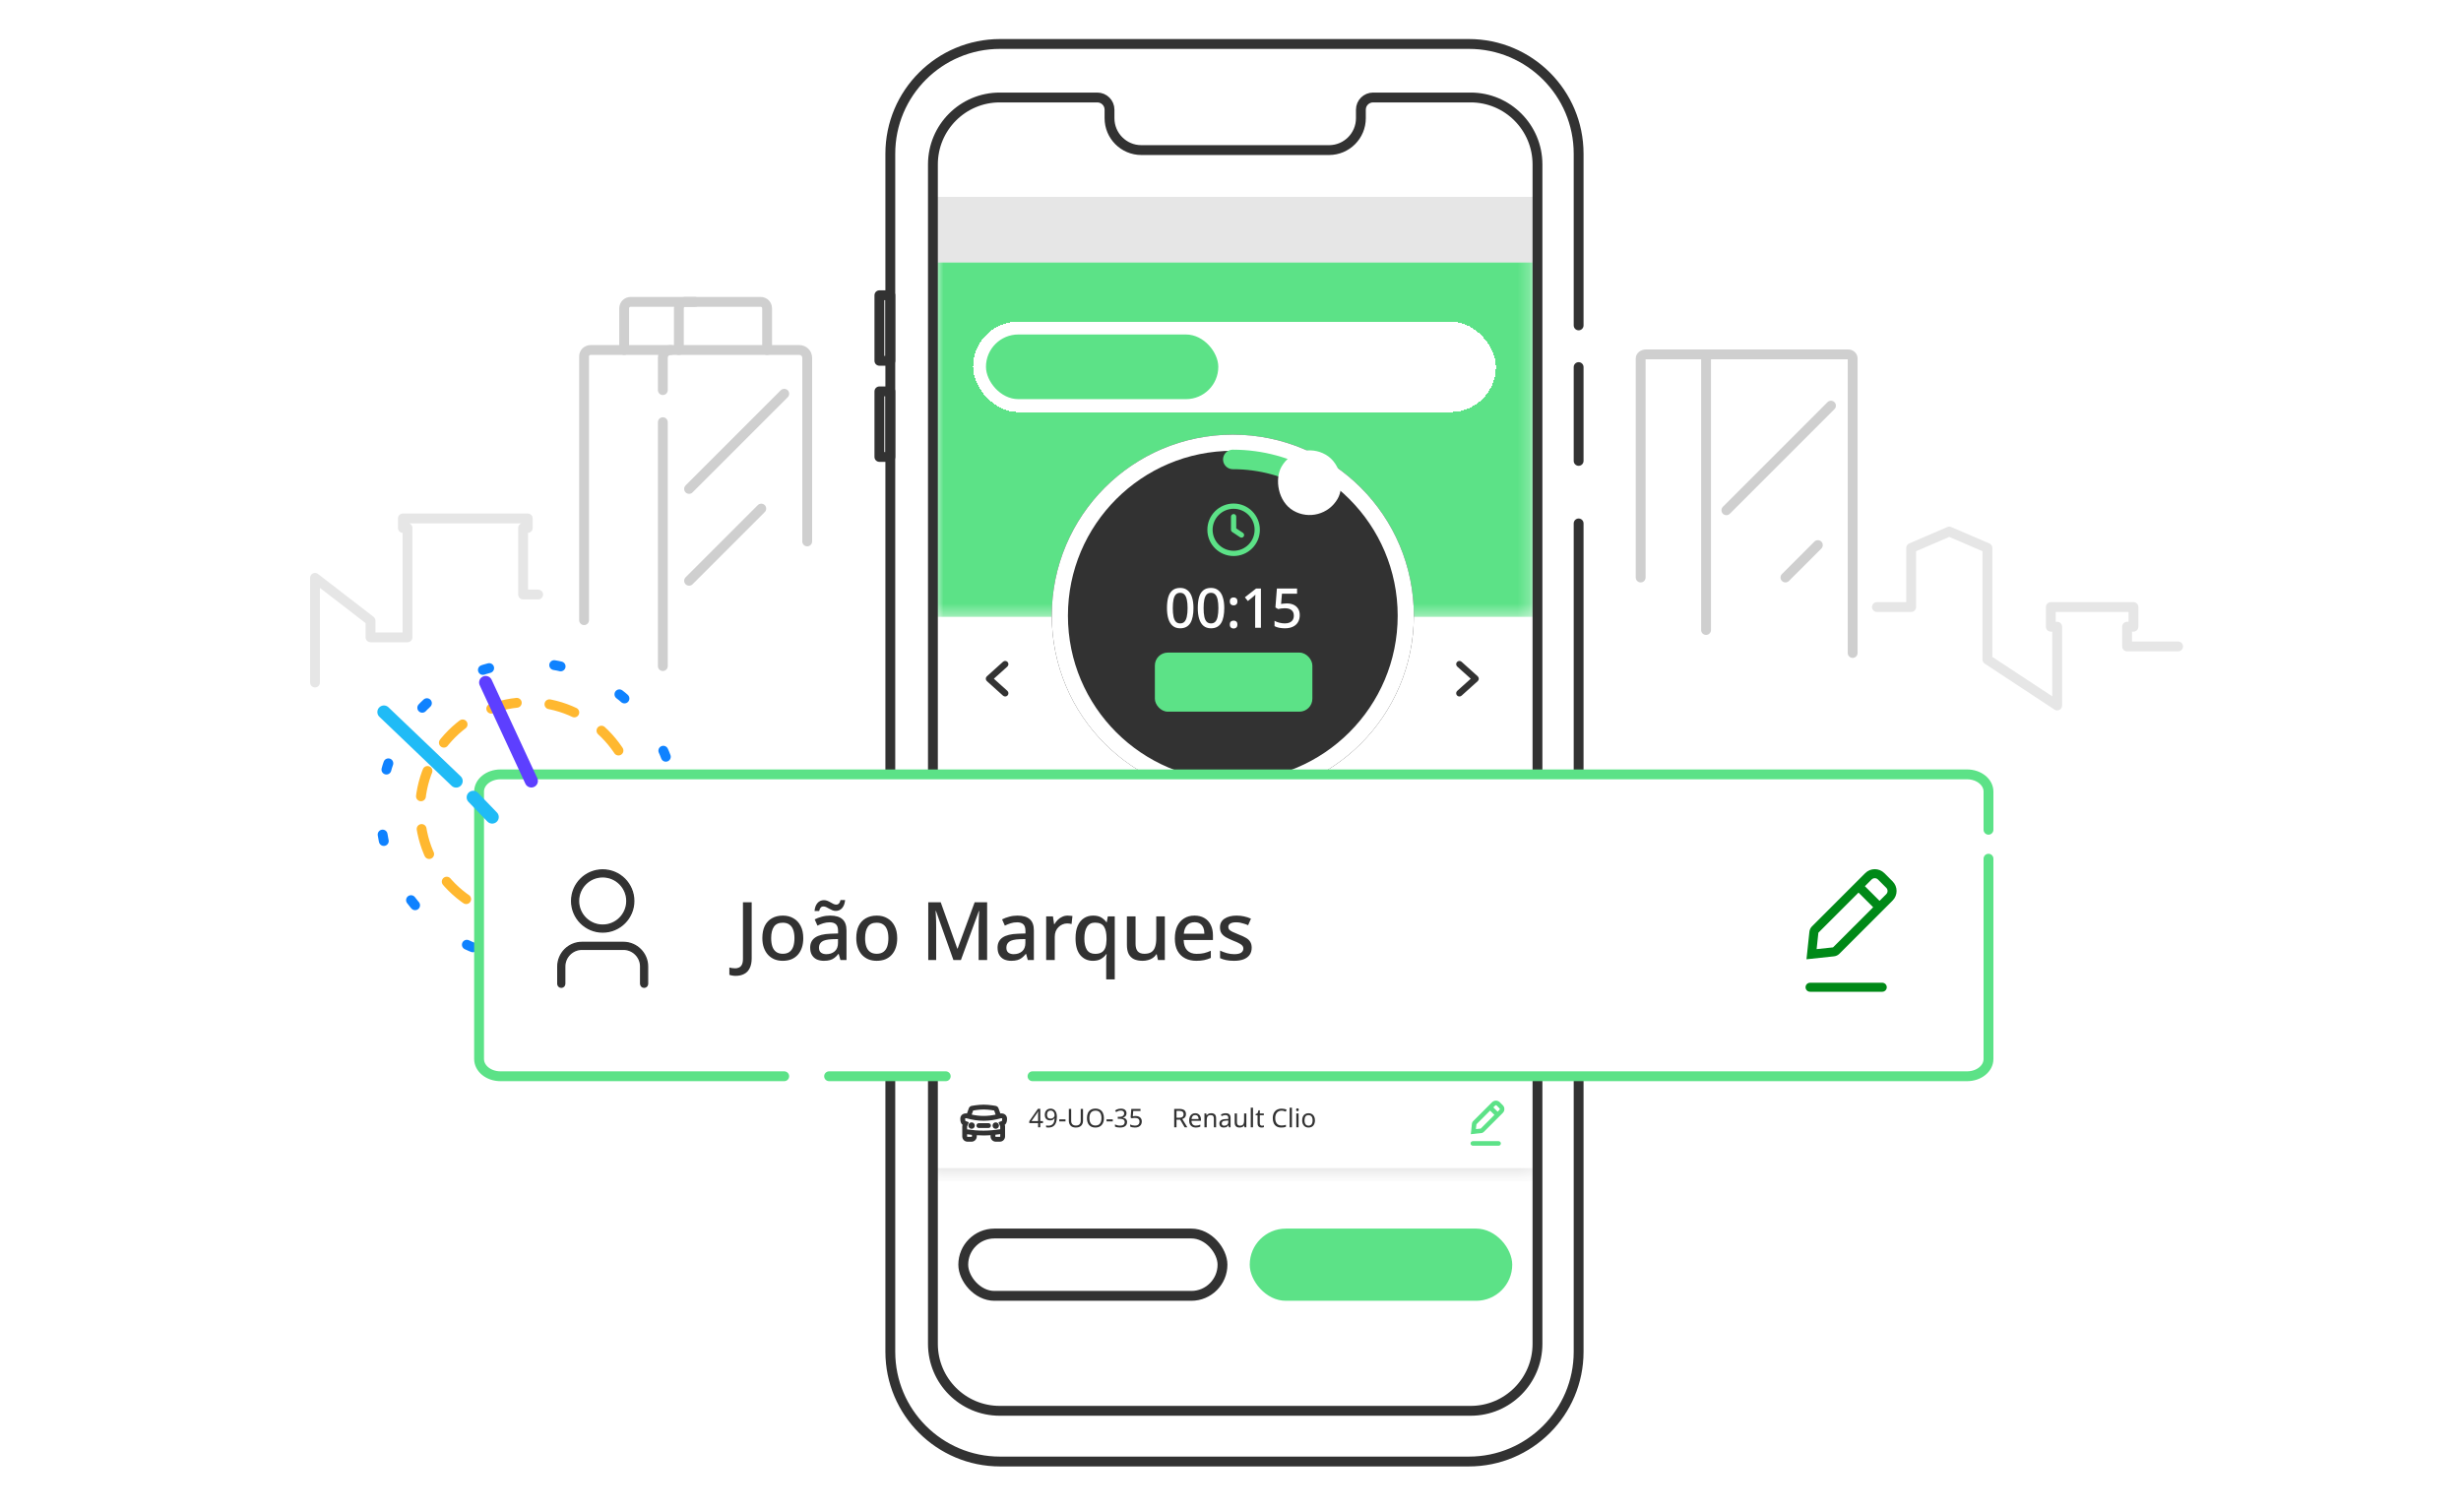 <svg width="210" height="129" viewBox="0 0 210 129" fill="none" xmlns="http://www.w3.org/2000/svg">
<g style="mix-blend-mode:multiply">
<circle cx="45.08" cy="69.16" r="9.24" stroke="#FFB830" stroke-width="0.84" stroke-linecap="round" stroke-dasharray="2.24 2.8"/>
</g>
<g style="mix-blend-mode:multiply">
<circle cx="45.08" cy="69.16" r="12.6" stroke="#0F82FF" stroke-width="0.84" stroke-linecap="round" stroke-dasharray="0.56 5.6"/>
</g>
<path d="M158.089 55.72V30.58C158.089 30.392 157.915 30.24 157.701 30.24H145.968C145.754 30.24 145.58 30.392 145.58 30.58V53.76" stroke="#CFCFCF" stroke-width="0.84" stroke-miterlimit="10" stroke-linecap="round"/>
<path d="M140 49.28V30.587C140 30.396 140.208 30.24 140.465 30.24H146.16" stroke="#CFCFCF" stroke-width="0.84" stroke-miterlimit="10" stroke-linecap="round"/>
<line x1="156.24" y1="34.616" x2="147.314" y2="43.542" stroke="#CFCFCF" stroke-width="0.84" stroke-linecap="round"/>
<line x1="155.12" y1="46.514" x2="152.354" y2="49.28" stroke="#CFCFCF" stroke-width="0.84" stroke-linecap="round"/>
<path d="M45.92 50.733H44.638V45.052H45.033V44.24H34.378V45.052H34.773V54.385H31.616V52.965L26.88 49.312V58.24" stroke="#E6E6E6" stroke-width="0.84" stroke-linecap="round" stroke-linejoin="round"/>
<path d="M185.86 55.16H181.507V53.48H182.05V51.8H175V53.48H175.542V60.2L169.588 56.28V46.76L166.334 45.36L163.081 46.76V51.8H160.16" stroke="#E6E6E6" stroke-width="0.84" stroke-linecap="round" stroke-linejoin="round"/>
<path d="M68.88 46.2V30.536C68.88 30.166 68.581 29.867 68.211 29.867H57.229C56.859 29.867 56.56 30.166 56.56 30.536V33.289M56.56 56.84V36.027" stroke="#CFCFCF" stroke-width="0.84" stroke-miterlimit="10" stroke-linecap="round"/>
<path d="M66.92 33.6L58.8 41.72" stroke="#CFCFCF" stroke-width="0.84" stroke-miterlimit="10" stroke-linecap="round"/>
<path d="M64.96 43.4L58.8 49.56" stroke="#CFCFCF" stroke-width="0.84" stroke-miterlimit="10" stroke-linecap="round"/>
<path d="M65.458 29.867V26.307C65.458 26.005 65.213 25.76 64.91 25.76H58.476C58.174 25.76 57.929 26.005 57.929 26.307V29.867" stroke="#CFCFCF" stroke-width="0.84" stroke-miterlimit="10" stroke-linecap="round"/>
<path d="M57.244 29.867H50.387C50.085 29.867 49.84 30.112 49.84 30.414V52.92" stroke="#CFCFCF" stroke-width="0.84" stroke-miterlimit="10" stroke-linecap="round"/>
<path d="M59.298 25.76H53.81C53.507 25.76 53.262 26.005 53.262 26.307V29.867" stroke="#CFCFCF" stroke-width="0.84" stroke-miterlimit="10" stroke-linecap="round"/>
<path d="M125.341 3.752H85.338C80.165 3.752 75.972 7.945 75.972 13.117V115.351C75.972 120.523 80.165 124.716 85.338 124.716H125.341C130.513 124.716 134.706 120.523 134.706 115.351V13.117C134.706 7.945 130.513 3.752 125.341 3.752Z" fill="white"/>
<path d="M134.706 27.767V13.117C134.706 7.945 130.513 3.752 125.341 3.752H85.338C80.165 3.752 75.972 7.945 75.972 13.117V115.351C75.972 120.523 80.165 124.716 85.338 124.716H125.341C130.513 124.716 134.706 120.523 134.706 115.351V44.666M134.706 31.324V39.329" stroke="#323232" stroke-width="0.84" stroke-linecap="round"/>
<mask id="mask0_4109_4427" style="mask-type:alpha" maskUnits="userSpaceOnUse" x="78" y="7" width="55" height="115">
<path d="M85.309 7.829C81.889 7.829 79.118 10.607 79.118 14.031V114.676C79.118 118.1 81.889 120.878 85.309 120.878H91.1H98.093H125.493C128.913 120.878 131.684 118.1 131.684 114.676V14.031C131.684 10.607 128.913 7.829 125.493 7.829H117.167C116.321 7.829 115.636 8.514 115.636 9.359V10.087C115.636 11.32 114.639 12.318 113.41 12.318H97.391C96.163 12.318 95.165 11.32 95.165 10.087V9.359C95.165 8.514 94.48 7.829 93.635 7.829H85.309Z" fill="#5CE287" stroke="#323232" stroke-width="0.979" stroke-linecap="round"/>
</mask>
<g mask="url(#mask0_4109_4427)">
<rect x="79.266" y="59.021" width="52.284" height="61.379" fill="white"/>
<mask id="path-19-inside-1_4109_4427" fill="white">
<path d="M79.266 91.447H130.786V100.24H79.266V91.447Z"/>
</mask>
<path d="M79.266 91.447H130.786V100.24H79.266V91.447Z" fill="white"/>
<path d="M130.786 99.68H79.266V100.8H130.786V99.68Z" fill="#E6E6E6" mask="url(#path-19-inside-1_4109_4427)"/>
<g clip-path="url(#clip0_4109_4427)">
<rect width="4.396" height="4.396" transform="translate(81.739 93.645)" fill="white"/>
<path d="M83.525 95.912C83.449 95.912 83.388 95.974 83.388 96.05C83.388 96.126 83.449 96.187 83.525 96.187L84.35 96.187C84.425 96.187 84.487 96.126 84.487 96.05C84.487 95.974 84.425 95.912 84.35 95.912L83.525 95.912Z" fill="#323232"/>
<path d="M83.113 96.05C83.113 96.164 83.021 96.256 82.907 96.256C82.793 96.256 82.701 96.164 82.701 96.05C82.701 95.936 82.793 95.844 82.907 95.844C83.021 95.844 83.113 95.936 83.113 96.05Z" fill="#323232"/>
<path d="M84.968 96.256C85.082 96.256 85.174 96.164 85.174 96.05C85.174 95.936 85.082 95.844 84.968 95.844C84.854 95.844 84.762 95.936 84.762 96.05C84.762 96.164 84.854 96.256 84.968 96.256Z" fill="#323232"/>
<path fill-rule="evenodd" clip-rule="evenodd" d="M83.937 94.332C83.699 94.332 83.445 94.359 83.252 94.385C83.155 94.398 83.073 94.411 83.014 94.421C82.985 94.426 82.962 94.43 82.945 94.433L82.932 94.436H82.93L82.917 94.438C82.838 94.454 82.772 94.508 82.741 94.584L82.739 94.587L82.56 95.088C82.538 95.085 82.514 95.081 82.489 95.081C82.351 95.069 82.231 95.098 82.142 95.171C82.052 95.245 82.014 95.35 82.014 95.451V95.496C82.014 95.688 82.059 95.821 82.149 95.906C82.172 95.928 82.197 95.945 82.22 95.959L82.199 96.01L82.198 96.011C82.188 96.037 82.18 96.068 82.18 96.104V96.971C82.18 97.179 82.344 97.355 82.555 97.355H82.904C83.116 97.355 83.281 97.179 83.281 96.971V96.802C83.728 96.834 84.146 96.833 84.594 96.796V96.971C84.594 97.179 84.758 97.355 84.97 97.355H85.32C85.531 97.355 85.695 97.179 85.695 96.971V96.104C85.695 96.068 85.687 96.037 85.676 96.011L85.676 96.01L85.654 95.959C85.678 95.945 85.703 95.928 85.726 95.906C85.816 95.821 85.861 95.688 85.861 95.496V95.451C85.861 95.35 85.822 95.245 85.732 95.171C85.644 95.098 85.524 95.069 85.386 95.081C85.361 95.081 85.336 95.085 85.315 95.088L85.135 94.587L85.134 94.584C85.102 94.508 85.037 94.454 84.958 94.438L84.944 94.436H84.942L84.929 94.433C84.913 94.43 84.89 94.426 84.861 94.421C84.802 94.411 84.72 94.398 84.623 94.385C84.43 94.359 84.176 94.332 83.937 94.332ZM82.455 96.712C82.647 96.739 82.829 96.761 83.006 96.779V96.971C83.006 97.035 82.957 97.08 82.904 97.08H82.555C82.504 97.08 82.455 97.036 82.455 96.971V96.712ZM85.42 96.418C84.325 96.591 83.55 96.592 82.455 96.435V96.111L82.582 95.804L82.451 95.754C82.436 95.748 82.421 95.743 82.409 95.739L82.406 95.739C82.393 95.734 82.384 95.731 82.374 95.728C82.357 95.721 82.346 95.715 82.338 95.707C82.325 95.695 82.289 95.651 82.289 95.496V95.451C82.289 95.419 82.3 95.397 82.317 95.383C82.335 95.368 82.378 95.347 82.468 95.355C83.47 95.64 84.405 95.64 85.407 95.355C85.497 95.347 85.54 95.368 85.557 95.383C85.575 95.397 85.586 95.419 85.586 95.451V95.496C85.586 95.651 85.55 95.695 85.537 95.707C85.529 95.715 85.518 95.721 85.501 95.728C85.491 95.731 85.481 95.734 85.468 95.739L85.466 95.739C85.454 95.743 85.439 95.748 85.424 95.754L85.292 95.804L85.42 96.111V96.418ZM84.869 96.77C85.045 96.751 85.228 96.726 85.42 96.697V96.971C85.42 97.036 85.37 97.08 85.32 97.08H84.97C84.918 97.08 84.869 97.035 84.869 96.971V96.77ZM85.05 95.163L84.886 94.704L84.881 94.704C84.866 94.701 84.843 94.697 84.815 94.692C84.759 94.683 84.679 94.67 84.586 94.657C84.398 94.632 84.158 94.607 83.937 94.607C83.716 94.607 83.476 94.632 83.289 94.657C83.195 94.67 83.116 94.683 83.06 94.692C83.031 94.697 83.009 94.701 82.993 94.704L82.989 94.704L82.825 95.163C83.579 95.338 84.296 95.338 85.05 95.163Z" fill="#323232"/>
<path d="M83.525 95.912C83.449 95.912 83.388 95.974 83.388 96.05C83.388 96.126 83.449 96.187 83.525 96.187L84.35 96.187C84.425 96.187 84.487 96.126 84.487 96.05C84.487 95.974 84.425 95.912 84.35 95.912L83.525 95.912Z" stroke="#323232" stroke-width="0.137"/>
<path d="M83.113 96.05C83.113 96.164 83.021 96.256 82.907 96.256C82.793 96.256 82.701 96.164 82.701 96.05C82.701 95.936 82.793 95.844 82.907 95.844C83.021 95.844 83.113 95.936 83.113 96.05Z" stroke="#323232" stroke-width="0.137"/>
<path d="M84.968 96.256C85.082 96.256 85.174 96.164 85.174 96.05C85.174 95.936 85.082 95.844 84.968 95.844C84.854 95.844 84.762 95.936 84.762 96.05C84.762 96.164 84.854 96.256 84.968 96.256Z" stroke="#323232" stroke-width="0.137"/>
<path fill-rule="evenodd" clip-rule="evenodd" d="M83.937 94.332C83.699 94.332 83.445 94.359 83.252 94.385C83.155 94.398 83.073 94.411 83.014 94.421C82.985 94.426 82.962 94.43 82.945 94.433L82.932 94.436H82.93L82.917 94.438C82.838 94.454 82.772 94.508 82.741 94.584L82.739 94.587L82.56 95.088C82.538 95.085 82.514 95.081 82.489 95.081C82.351 95.069 82.231 95.098 82.142 95.171C82.052 95.245 82.014 95.35 82.014 95.451V95.496C82.014 95.688 82.059 95.821 82.149 95.906C82.172 95.928 82.197 95.945 82.22 95.959L82.199 96.01L82.198 96.011C82.188 96.037 82.18 96.068 82.18 96.104V96.971C82.18 97.179 82.344 97.355 82.555 97.355H82.904C83.116 97.355 83.281 97.179 83.281 96.971V96.802C83.728 96.834 84.146 96.833 84.594 96.796V96.971C84.594 97.179 84.758 97.355 84.97 97.355H85.32C85.531 97.355 85.695 97.179 85.695 96.971V96.104C85.695 96.068 85.687 96.037 85.676 96.011L85.676 96.01L85.654 95.959C85.678 95.945 85.703 95.928 85.726 95.906C85.816 95.821 85.861 95.688 85.861 95.496V95.451C85.861 95.35 85.822 95.245 85.732 95.171C85.644 95.098 85.524 95.069 85.386 95.081C85.361 95.081 85.336 95.085 85.315 95.088L85.135 94.587L85.134 94.584C85.102 94.508 85.037 94.454 84.958 94.438L84.944 94.436H84.942L84.929 94.433C84.913 94.43 84.89 94.426 84.861 94.421C84.802 94.411 84.72 94.398 84.623 94.385C84.43 94.359 84.176 94.332 83.937 94.332ZM82.455 96.712C82.647 96.739 82.829 96.761 83.006 96.779V96.971C83.006 97.035 82.957 97.08 82.904 97.08H82.555C82.504 97.08 82.455 97.036 82.455 96.971V96.712ZM85.42 96.418C84.325 96.591 83.55 96.592 82.455 96.435V96.111L82.582 95.804L82.451 95.754C82.436 95.748 82.421 95.743 82.409 95.739L82.406 95.739C82.393 95.734 82.384 95.731 82.374 95.728C82.357 95.721 82.346 95.715 82.338 95.707C82.325 95.695 82.289 95.651 82.289 95.496V95.451C82.289 95.419 82.3 95.397 82.317 95.383C82.335 95.368 82.378 95.347 82.468 95.355C83.47 95.64 84.405 95.64 85.407 95.355C85.497 95.347 85.54 95.368 85.557 95.383C85.575 95.397 85.586 95.419 85.586 95.451V95.496C85.586 95.651 85.55 95.695 85.537 95.707C85.529 95.715 85.518 95.721 85.501 95.728C85.491 95.731 85.481 95.734 85.468 95.739L85.466 95.739C85.454 95.743 85.439 95.748 85.424 95.754L85.292 95.804L85.42 96.111V96.418ZM84.869 96.77C85.045 96.751 85.228 96.726 85.42 96.697V96.971C85.42 97.036 85.37 97.08 85.32 97.08H84.97C84.918 97.08 84.869 97.035 84.869 96.971V96.77ZM85.05 95.163L84.886 94.704L84.881 94.704C84.866 94.701 84.843 94.697 84.815 94.692C84.759 94.683 84.679 94.67 84.586 94.657C84.398 94.632 84.158 94.607 83.937 94.607C83.716 94.607 83.476 94.632 83.289 94.657C83.195 94.67 83.116 94.683 83.06 94.692C83.031 94.697 83.009 94.701 82.993 94.704L82.989 94.704L82.825 95.163C83.579 95.338 84.296 95.338 85.05 95.163Z" stroke="#323232" stroke-width="0.137"/>
</g>
<path d="M88.998 95.839H88.769V96.195H88.582V95.839H87.83V95.674L88.569 94.617H88.769V95.665H88.998V95.839ZM88.582 95.171C88.582 95.133 88.582 95.098 88.582 95.067C88.584 95.035 88.585 95.005 88.587 94.977C88.588 94.949 88.589 94.923 88.589 94.898C88.59 94.872 88.592 94.847 88.593 94.823H88.584C88.573 94.851 88.558 94.881 88.54 94.913C88.523 94.946 88.506 94.973 88.49 94.995L88.019 95.665H88.582V95.171ZM90.185 95.296C90.185 95.385 90.179 95.475 90.165 95.564C90.154 95.652 90.132 95.736 90.102 95.815C90.071 95.892 90.028 95.962 89.974 96.024C89.92 96.084 89.851 96.131 89.768 96.166C89.684 96.2 89.583 96.217 89.464 96.217C89.435 96.217 89.4 96.215 89.361 96.21C89.323 96.207 89.291 96.202 89.266 96.195V96.03C89.293 96.039 89.323 96.046 89.359 96.052C89.394 96.057 89.428 96.059 89.46 96.059C89.562 96.059 89.647 96.042 89.713 96.008C89.78 95.975 89.834 95.929 89.873 95.872C89.913 95.813 89.941 95.746 89.959 95.67C89.976 95.592 89.987 95.511 89.99 95.426H89.976C89.954 95.459 89.927 95.49 89.893 95.518C89.859 95.546 89.818 95.568 89.77 95.584C89.723 95.6 89.667 95.608 89.603 95.608C89.513 95.608 89.434 95.59 89.365 95.553C89.298 95.515 89.245 95.461 89.207 95.391C89.17 95.32 89.152 95.234 89.152 95.133C89.152 95.023 89.173 94.929 89.214 94.85C89.256 94.771 89.315 94.71 89.389 94.667C89.464 94.625 89.552 94.604 89.653 94.604C89.728 94.604 89.798 94.618 89.862 94.647C89.927 94.675 89.983 94.718 90.031 94.775C90.08 94.832 90.117 94.904 90.144 94.99C90.171 95.077 90.185 95.179 90.185 95.296ZM89.653 94.766C89.562 94.766 89.488 94.796 89.429 94.856C89.372 94.916 89.343 95.008 89.343 95.131C89.343 95.232 89.368 95.312 89.416 95.371C89.466 95.428 89.542 95.457 89.644 95.457C89.715 95.457 89.776 95.443 89.827 95.415C89.878 95.385 89.918 95.349 89.946 95.305C89.975 95.261 89.99 95.215 89.99 95.168C89.99 95.122 89.982 95.075 89.968 95.028C89.954 94.98 89.934 94.936 89.906 94.896C89.878 94.856 89.843 94.825 89.8 94.801C89.758 94.778 89.709 94.766 89.653 94.766ZM90.388 95.692V95.52H90.92V95.692H90.388ZM92.415 95.641C92.415 95.75 92.393 95.848 92.349 95.936C92.305 96.022 92.238 96.091 92.147 96.142C92.058 96.192 91.944 96.217 91.804 96.217C91.609 96.217 91.461 96.164 91.358 96.059C91.257 95.952 91.206 95.811 91.206 95.637V94.626H91.404V95.643C91.404 95.771 91.438 95.87 91.505 95.94C91.574 96.01 91.677 96.046 91.815 96.046C91.91 96.046 91.987 96.029 92.046 95.995C92.106 95.96 92.15 95.912 92.178 95.852C92.206 95.791 92.22 95.72 92.22 95.641V94.626H92.415V95.641ZM94.199 95.408C94.199 95.53 94.184 95.64 94.153 95.74C94.122 95.838 94.076 95.923 94.014 95.995C93.954 96.067 93.879 96.122 93.788 96.16C93.699 96.198 93.595 96.217 93.476 96.217C93.353 96.217 93.246 96.198 93.155 96.16C93.064 96.12 92.989 96.065 92.928 95.995C92.868 95.923 92.824 95.838 92.794 95.738C92.765 95.638 92.751 95.528 92.751 95.406C92.751 95.245 92.777 95.104 92.83 94.984C92.882 94.864 92.962 94.77 93.069 94.703C93.178 94.635 93.314 94.601 93.478 94.601C93.635 94.601 93.767 94.635 93.874 94.703C93.981 94.768 94.061 94.862 94.115 94.984C94.171 95.104 94.199 95.246 94.199 95.408ZM92.959 95.408C92.959 95.54 92.978 95.654 93.014 95.749C93.051 95.844 93.107 95.917 93.183 95.969C93.261 96.02 93.359 96.046 93.476 96.046C93.595 96.046 93.691 96.02 93.766 95.969C93.842 95.917 93.899 95.844 93.935 95.749C93.972 95.654 93.99 95.54 93.99 95.408C93.99 95.21 93.949 95.056 93.867 94.944C93.785 94.832 93.655 94.775 93.478 94.775C93.359 94.775 93.261 94.801 93.183 94.852C93.107 94.902 93.051 94.974 93.014 95.07C92.978 95.163 92.959 95.276 92.959 95.408ZM94.422 95.692V95.52H94.954V95.692H94.422ZM96.126 94.993C96.126 95.063 96.113 95.124 96.086 95.175C96.06 95.226 96.022 95.268 95.972 95.3C95.924 95.333 95.866 95.355 95.8 95.369V95.377C95.927 95.392 96.02 95.432 96.082 95.496C96.143 95.561 96.174 95.645 96.174 95.749C96.174 95.84 96.153 95.921 96.11 95.993C96.068 96.063 96.002 96.118 95.913 96.158C95.825 96.197 95.711 96.217 95.572 96.217C95.49 96.217 95.414 96.21 95.343 96.197C95.273 96.186 95.206 96.164 95.141 96.131V95.951C95.207 95.983 95.278 96.009 95.354 96.028C95.43 96.046 95.504 96.054 95.574 96.054C95.715 96.054 95.816 96.027 95.877 95.973C95.94 95.917 95.972 95.841 95.972 95.744C95.972 95.678 95.954 95.626 95.919 95.586C95.885 95.545 95.836 95.515 95.77 95.496C95.704 95.477 95.625 95.468 95.532 95.468H95.381V95.303H95.534C95.621 95.303 95.693 95.29 95.75 95.265C95.808 95.24 95.853 95.206 95.882 95.162C95.913 95.117 95.928 95.064 95.928 95.006C95.928 94.93 95.902 94.871 95.851 94.83C95.8 94.787 95.73 94.766 95.642 94.766C95.587 94.766 95.536 94.772 95.49 94.784C95.445 94.794 95.403 94.809 95.363 94.83C95.325 94.849 95.286 94.872 95.246 94.898L95.15 94.766C95.188 94.737 95.231 94.71 95.279 94.685C95.329 94.66 95.384 94.64 95.444 94.626C95.504 94.611 95.57 94.604 95.64 94.604C95.804 94.604 95.926 94.64 96.005 94.713C96.085 94.787 96.126 94.88 96.126 94.993ZM96.905 95.232C97.011 95.232 97.105 95.251 97.184 95.287C97.263 95.324 97.324 95.377 97.366 95.445C97.41 95.513 97.432 95.596 97.432 95.694C97.432 95.802 97.409 95.896 97.362 95.975C97.315 96.053 97.248 96.113 97.159 96.156C97.073 96.197 96.968 96.217 96.845 96.217C96.765 96.217 96.688 96.21 96.617 96.195C96.546 96.18 96.487 96.159 96.439 96.131V95.949C96.491 95.981 96.555 96.007 96.63 96.026C96.706 96.043 96.778 96.052 96.847 96.052C96.925 96.052 96.993 96.04 97.05 96.017C97.108 95.992 97.154 95.955 97.186 95.905C97.218 95.854 97.234 95.79 97.234 95.714C97.234 95.611 97.203 95.533 97.14 95.478C97.077 95.423 96.977 95.395 96.841 95.395C96.8 95.395 96.753 95.399 96.7 95.406C96.647 95.413 96.605 95.421 96.573 95.428L96.476 95.366L96.535 94.626H97.322V94.801H96.7L96.663 95.256C96.688 95.252 96.721 95.247 96.764 95.241C96.806 95.235 96.853 95.232 96.905 95.232Z" fill="#323232"/>
<path d="M100.629 94.626C100.759 94.626 100.866 94.642 100.95 94.676C101.035 94.708 101.098 94.757 101.139 94.823C101.18 94.889 101.2 94.972 101.2 95.072C101.2 95.155 101.185 95.225 101.154 95.281C101.123 95.336 101.084 95.381 101.035 95.415C100.988 95.447 100.939 95.473 100.886 95.492L101.317 96.195H101.086L100.706 95.547H100.393V96.195H100.196V94.626H100.629ZM100.618 94.797H100.393V95.379H100.629C100.714 95.379 100.783 95.369 100.838 95.347C100.892 95.323 100.931 95.289 100.956 95.246C100.983 95.201 100.996 95.147 100.996 95.081C100.996 95.012 100.982 94.957 100.954 94.916C100.928 94.875 100.887 94.845 100.831 94.826C100.775 94.806 100.704 94.797 100.618 94.797ZM101.992 94.995C102.093 94.995 102.179 95.017 102.251 95.061C102.324 95.105 102.38 95.167 102.418 95.248C102.458 95.327 102.478 95.42 102.478 95.527V95.643H101.671C101.674 95.777 101.707 95.879 101.772 95.949C101.838 96.018 101.929 96.052 102.047 96.052C102.121 96.052 102.187 96.046 102.244 96.032C102.303 96.018 102.363 95.997 102.425 95.971V96.14C102.365 96.166 102.305 96.186 102.247 96.197C102.188 96.21 102.118 96.217 102.038 96.217C101.926 96.217 101.828 96.194 101.741 96.149C101.656 96.103 101.589 96.036 101.541 95.947C101.494 95.856 101.471 95.745 101.471 95.615C101.471 95.486 101.492 95.375 101.534 95.283C101.578 95.191 101.639 95.119 101.717 95.07C101.796 95.02 101.888 94.995 101.992 94.995ZM101.99 95.153C101.897 95.153 101.824 95.183 101.77 95.243C101.717 95.302 101.685 95.384 101.675 95.49H102.275C102.275 95.422 102.265 95.363 102.244 95.314C102.224 95.264 102.192 95.225 102.15 95.197C102.109 95.168 102.055 95.153 101.99 95.153ZM103.345 94.995C103.485 94.995 103.592 95.029 103.663 95.098C103.735 95.166 103.771 95.275 103.771 95.428V96.195H103.58V95.441C103.58 95.346 103.559 95.275 103.516 95.228C103.474 95.181 103.407 95.157 103.316 95.157C103.186 95.157 103.095 95.194 103.046 95.267C102.996 95.341 102.971 95.446 102.971 95.584V96.195H102.777V95.017H102.934L102.962 95.177H102.973C102.999 95.136 103.032 95.103 103.07 95.076C103.109 95.048 103.153 95.028 103.2 95.015C103.246 95.001 103.295 94.995 103.345 94.995ZM104.583 94.997C104.726 94.997 104.832 95.029 104.901 95.092C104.97 95.155 105.005 95.255 105.005 95.393V96.195H104.864L104.827 96.028H104.818C104.784 96.07 104.749 96.106 104.712 96.136C104.677 96.164 104.636 96.184 104.589 96.197C104.544 96.21 104.488 96.217 104.422 96.217C104.352 96.217 104.288 96.205 104.231 96.18C104.175 96.155 104.131 96.117 104.099 96.065C104.067 96.013 104.051 95.947 104.051 95.868C104.051 95.75 104.097 95.66 104.189 95.597C104.281 95.533 104.424 95.498 104.615 95.492L104.816 95.485V95.415C104.816 95.317 104.794 95.248 104.752 95.21C104.709 95.172 104.649 95.153 104.572 95.153C104.51 95.153 104.451 95.163 104.396 95.182C104.34 95.199 104.288 95.22 104.24 95.243L104.18 95.098C104.232 95.07 104.292 95.047 104.363 95.028C104.433 95.007 104.506 94.997 104.583 94.997ZM104.64 95.626C104.493 95.632 104.391 95.655 104.334 95.696C104.278 95.737 104.251 95.795 104.251 95.87C104.251 95.936 104.27 95.984 104.31 96.015C104.351 96.046 104.403 96.061 104.466 96.061C104.566 96.061 104.648 96.034 104.714 95.98C104.78 95.924 104.813 95.839 104.813 95.725V95.619L104.64 95.626ZM106.353 95.017V96.195H106.195L106.166 96.039H106.158C106.133 96.08 106.1 96.114 106.061 96.14C106.021 96.166 105.978 96.186 105.931 96.197C105.884 96.21 105.835 96.217 105.784 96.217C105.69 96.217 105.611 96.202 105.547 96.173C105.484 96.142 105.436 96.095 105.404 96.032C105.371 95.969 105.355 95.888 105.355 95.788V95.017H105.551V95.775C105.551 95.869 105.572 95.939 105.615 95.986C105.657 96.033 105.723 96.057 105.813 96.057C105.9 96.057 105.969 96.04 106.019 96.008C106.07 95.975 106.106 95.926 106.127 95.863C106.149 95.799 106.16 95.721 106.16 95.63V95.017H106.353ZM106.921 96.195H106.727V94.524H106.921V96.195ZM107.688 96.059C107.717 96.059 107.747 96.057 107.778 96.052C107.808 96.046 107.833 96.04 107.852 96.035V96.182C107.832 96.192 107.803 96.2 107.764 96.206C107.726 96.213 107.69 96.217 107.655 96.217C107.593 96.217 107.536 96.207 107.483 96.186C107.432 96.164 107.39 96.127 107.358 96.074C107.326 96.021 107.309 95.947 107.309 95.852V95.166H107.142V95.074L107.312 94.997L107.389 94.746H107.503V95.017H107.844V95.166H107.503V95.848C107.503 95.92 107.52 95.973 107.553 96.008C107.589 96.042 107.633 96.059 107.688 96.059ZM109.358 94.777C109.275 94.777 109.199 94.792 109.132 94.821C109.065 94.849 109.007 94.891 108.96 94.947C108.914 95.001 108.878 95.067 108.853 95.147C108.828 95.224 108.815 95.312 108.815 95.41C108.815 95.539 108.835 95.651 108.875 95.747C108.916 95.842 108.976 95.915 109.055 95.966C109.136 96.018 109.236 96.043 109.356 96.043C109.425 96.043 109.49 96.037 109.552 96.026C109.613 96.014 109.673 95.999 109.732 95.982V96.153C109.673 96.175 109.613 96.191 109.55 96.202C109.488 96.212 109.414 96.217 109.328 96.217C109.168 96.217 109.034 96.184 108.927 96.118C108.821 96.052 108.74 95.958 108.686 95.837C108.633 95.715 108.607 95.572 108.607 95.408C108.607 95.289 108.623 95.181 108.655 95.083C108.689 94.985 108.737 94.9 108.8 94.828C108.864 94.756 108.944 94.701 109.037 94.663C109.131 94.623 109.239 94.604 109.361 94.604C109.441 94.604 109.519 94.612 109.594 94.628C109.668 94.644 109.735 94.667 109.794 94.696L109.714 94.863C109.666 94.841 109.612 94.821 109.552 94.804C109.493 94.786 109.429 94.777 109.358 94.777ZM110.242 96.195H110.048V94.524H110.242V96.195ZM110.808 95.017V96.195H110.615V95.017H110.808ZM110.714 94.575C110.743 94.575 110.769 94.585 110.791 94.606C110.814 94.625 110.826 94.656 110.826 94.698C110.826 94.739 110.814 94.77 110.791 94.79C110.769 94.811 110.743 94.821 110.714 94.821C110.682 94.821 110.655 94.811 110.633 94.79C110.611 94.77 110.6 94.739 110.6 94.698C110.6 94.656 110.611 94.625 110.633 94.606C110.655 94.585 110.682 94.575 110.714 94.575ZM112.206 95.604C112.206 95.702 112.193 95.789 112.166 95.865C112.142 95.94 112.105 96.004 112.057 96.057C112.01 96.109 111.952 96.15 111.883 96.177C111.815 96.204 111.74 96.217 111.656 96.217C111.579 96.217 111.507 96.204 111.441 96.177C111.375 96.15 111.318 96.109 111.27 96.057C111.221 96.004 111.183 95.94 111.155 95.865C111.129 95.789 111.116 95.702 111.116 95.604C111.116 95.473 111.138 95.363 111.182 95.274C111.226 95.183 111.289 95.114 111.371 95.067C111.453 95.019 111.55 94.995 111.663 94.995C111.77 94.995 111.864 95.019 111.944 95.067C112.026 95.114 112.09 95.183 112.136 95.274C112.183 95.363 112.206 95.473 112.206 95.604ZM111.316 95.604C111.316 95.696 111.327 95.777 111.351 95.846C111.376 95.913 111.414 95.965 111.465 96.002C111.517 96.038 111.582 96.057 111.661 96.057C111.74 96.057 111.805 96.038 111.856 96.002C111.908 95.965 111.945 95.913 111.969 95.846C111.994 95.777 112.006 95.696 112.006 95.604C112.006 95.51 111.994 95.43 111.969 95.364C111.944 95.298 111.906 95.248 111.854 95.213C111.804 95.176 111.739 95.157 111.659 95.157C111.538 95.157 111.451 95.197 111.397 95.276C111.343 95.355 111.316 95.465 111.316 95.604Z" fill="#323232"/>
<path fill-rule="evenodd" clip-rule="evenodd" d="M127.358 94.098C127.519 93.937 127.78 93.937 127.941 94.098L128.193 94.35C128.354 94.51 128.354 94.771 128.193 94.932L126.572 96.553C126.528 96.597 126.469 96.625 126.407 96.632L125.57 96.721L125.659 95.884C125.665 95.821 125.693 95.763 125.738 95.719L127.358 94.098ZM127.747 94.292C127.693 94.239 127.606 94.239 127.552 94.292L127.349 94.496L127.795 94.942L127.998 94.738C128.052 94.684 128.052 94.597 127.998 94.544L127.747 94.292ZM127.6 95.136L127.154 94.69L125.932 95.913L125.879 96.412L126.378 96.359L127.6 95.136ZM125.541 97.573C125.541 97.497 125.603 97.435 125.679 97.435H127.877C127.953 97.435 128.014 97.497 128.014 97.573C128.014 97.649 127.953 97.71 127.877 97.71H125.679C125.603 97.71 125.541 97.649 125.541 97.573Z" fill="#5CE287" stroke="#5CE287" stroke-width="0.112" stroke-linecap="round"/>
<mask id="mask1_4109_4427" style="mask-type:alpha" maskUnits="userSpaceOnUse" x="79" y="21" width="52" height="32">
<rect x="79.826" y="21.84" width="50.96" height="30.8" fill="#D9D9D9"/>
</mask>
<g mask="url(#mask1_4109_4427)">
<rect x="79.826" y="21.84" width="50.96" height="30.8" fill="#5CE287"/>
</g>
<rect x="82.196" y="105.26" width="22.12" height="5.32" rx="2.66" stroke="#323232" stroke-width="0.84"/>
<rect x="106.641" y="104.84" width="22.4" height="6.16" rx="3.08" fill="#5CE287"/>
<g filter="url(#filter0_d_4109_4427)">
<circle cx="105.197" cy="52.262" r="15.448" fill="#323232"/>
<circle cx="105.197" cy="52.262" r="14.759" stroke="white" stroke-width="1.379"/>
</g>
<g filter="url(#filter1_d_4109_4427)">
<ellipse cx="105.197" cy="52.262" rx="12.493" ry="12.493" fill="#323232"/>
</g>
<g filter="url(#filter2_d_4109_4427)">
<path d="M105.197 38.952C107.607 38.952 109.868 39.592 111.818 40.713" stroke="#5CE287" stroke-width="1.664" stroke-linecap="round"/>
</g>
<g filter="url(#filter3_d_4109_4427)">
<rect x="110.74" y="37.146" width="5.517" height="5.517" rx="2.759" transform="rotate(30 110.74 37.146)" fill="white"/>
</g>
<path fill-rule="evenodd" clip-rule="evenodd" d="M105.266 43.416C104.277 43.416 103.474 44.219 103.474 45.208C103.474 46.198 104.277 47 105.266 47C106.256 47 107.058 46.198 107.058 45.208C107.058 44.219 106.256 43.416 105.266 43.416ZM103.026 45.208C103.026 43.971 104.029 42.968 105.266 42.968C106.503 42.968 107.506 43.971 107.506 45.208C107.506 46.445 106.503 47.448 105.266 47.448C104.029 47.448 103.026 46.445 103.026 45.208ZM105.266 43.864C105.39 43.864 105.49 43.965 105.49 44.088V45.088L106.063 45.47C106.166 45.538 106.193 45.678 106.125 45.781C106.056 45.883 105.917 45.911 105.814 45.843L105.142 45.395C105.08 45.353 105.042 45.283 105.042 45.208V44.088C105.042 43.965 105.143 43.864 105.266 43.864Z" fill="#5CE287"/>
<path d="M101.84 51.889C101.84 52.161 101.818 52.404 101.774 52.616C101.733 52.829 101.668 53.01 101.577 53.16C101.489 53.307 101.372 53.42 101.225 53.498C101.081 53.576 100.908 53.615 100.705 53.615C100.448 53.615 100.237 53.546 100.072 53.409C99.906 53.271 99.782 53.074 99.701 52.818C99.62 52.558 99.579 52.249 99.579 51.889C99.579 51.527 99.615 51.217 99.687 50.961C99.762 50.704 99.882 50.509 100.048 50.375C100.214 50.237 100.433 50.168 100.705 50.168C100.961 50.168 101.172 50.237 101.338 50.375C101.507 50.509 101.632 50.704 101.713 50.961C101.797 51.217 101.84 51.527 101.84 51.889ZM100.076 51.889C100.076 52.18 100.097 52.422 100.137 52.616C100.178 52.81 100.243 52.956 100.334 53.052C100.428 53.149 100.551 53.198 100.705 53.198C100.858 53.198 100.98 53.151 101.07 53.057C101.164 52.96 101.231 52.815 101.272 52.621C101.316 52.424 101.338 52.18 101.338 51.889C101.338 51.599 101.316 51.358 101.272 51.167C101.231 50.973 101.164 50.828 101.07 50.731C100.98 50.634 100.858 50.586 100.705 50.586C100.551 50.586 100.428 50.634 100.334 50.731C100.243 50.828 100.178 50.973 100.137 51.167C100.097 51.358 100.076 51.599 100.076 51.889ZM104.468 51.889C104.468 52.161 104.446 52.404 104.402 52.616C104.362 52.829 104.296 53.01 104.205 53.16C104.118 53.307 104.001 53.42 103.854 53.498C103.71 53.576 103.536 53.615 103.333 53.615C103.077 53.615 102.866 53.546 102.7 53.409C102.534 53.271 102.411 53.074 102.33 52.818C102.248 52.558 102.208 52.249 102.208 51.889C102.208 51.527 102.244 51.217 102.316 50.961C102.391 50.704 102.511 50.509 102.677 50.375C102.842 50.237 103.061 50.168 103.333 50.168C103.59 50.168 103.801 50.237 103.966 50.375C104.135 50.509 104.26 50.704 104.341 50.961C104.426 51.217 104.468 51.527 104.468 51.889ZM102.705 51.889C102.705 52.18 102.725 52.422 102.766 52.616C102.806 52.81 102.872 52.956 102.963 53.052C103.056 53.149 103.18 53.198 103.333 53.198C103.486 53.198 103.608 53.151 103.699 53.057C103.793 52.96 103.86 52.815 103.901 52.621C103.944 52.424 103.966 52.18 103.966 51.889C103.966 51.599 103.944 51.358 103.901 51.167C103.86 50.973 103.793 50.828 103.699 50.731C103.608 50.634 103.486 50.586 103.333 50.586C103.18 50.586 103.056 50.634 102.963 50.731C102.872 50.828 102.806 50.973 102.766 51.167C102.725 51.358 102.705 51.599 102.705 51.889ZM104.944 53.291C104.944 53.17 104.975 53.084 105.038 53.034C105.1 52.984 105.175 52.959 105.263 52.959C105.354 52.959 105.43 52.984 105.493 53.034C105.555 53.084 105.587 53.17 105.587 53.291C105.587 53.413 105.555 53.501 105.493 53.554C105.43 53.607 105.354 53.634 105.263 53.634C105.175 53.634 105.1 53.607 105.038 53.554C104.975 53.501 104.944 53.413 104.944 53.291ZM104.944 51.322C104.944 51.194 104.975 51.105 105.038 51.055C105.1 51.005 105.175 50.98 105.263 50.98C105.354 50.98 105.43 51.005 105.493 51.055C105.555 51.105 105.587 51.194 105.587 51.322C105.587 51.441 105.555 51.527 105.493 51.58C105.43 51.633 105.354 51.66 105.263 51.66C105.175 51.66 105.1 51.633 105.038 51.58C104.975 51.527 104.944 51.441 104.944 51.322ZM107.597 53.568H107.104V51.345C107.104 51.267 107.104 51.195 107.104 51.13C107.108 51.061 107.111 50.995 107.114 50.933C107.117 50.867 107.12 50.804 107.123 50.745C107.083 50.786 107.04 50.825 106.997 50.862C106.953 50.9 106.903 50.944 106.847 50.994L106.481 51.289L106.228 50.97L107.184 50.22H107.597V53.568ZM109.803 51.491C110.025 51.491 110.219 51.53 110.385 51.608C110.551 51.686 110.679 51.799 110.769 51.946C110.863 52.093 110.91 52.272 110.91 52.485C110.91 52.719 110.86 52.921 110.76 53.09C110.66 53.259 110.515 53.389 110.324 53.479C110.136 53.57 109.907 53.615 109.635 53.615C109.463 53.615 109.3 53.599 109.147 53.568C108.994 53.537 108.864 53.492 108.758 53.432V52.977C108.87 53.043 109.006 53.096 109.166 53.137C109.328 53.177 109.483 53.198 109.63 53.198C109.789 53.198 109.925 53.174 110.038 53.127C110.154 53.077 110.243 53.004 110.305 52.907C110.371 52.807 110.404 52.682 110.404 52.532C110.404 52.329 110.34 52.174 110.211 52.068C110.086 51.958 109.888 51.903 109.616 51.903C109.528 51.903 109.43 51.911 109.32 51.927C109.214 51.943 109.128 51.958 109.062 51.974L108.833 51.838L108.959 50.22H110.68V50.661H109.391L109.316 51.538C109.369 51.528 109.436 51.519 109.517 51.51C109.599 51.497 109.694 51.491 109.803 51.491Z" fill="white"/>
<rect x="98.546" y="55.688" width="13.44" height="5.04" rx="1.103" fill="#5CE287"/>
<path fill-rule="evenodd" clip-rule="evenodd" d="M85.877 56.584C85.928 56.64 85.923 56.727 85.867 56.778L84.601 57.917L85.867 59.056C85.923 59.107 85.928 59.194 85.877 59.251C85.826 59.307 85.739 59.312 85.682 59.261L84.303 58.02C84.274 57.994 84.257 57.956 84.257 57.917C84.257 57.878 84.274 57.841 84.303 57.815L85.682 56.573C85.739 56.522 85.826 56.527 85.877 56.584Z" fill="#323232" stroke="#323232" stroke-width="0.276" stroke-linecap="round" stroke-linejoin="round"/>
<path fill-rule="evenodd" clip-rule="evenodd" d="M124.43 59.251C124.379 59.194 124.384 59.107 124.44 59.056L125.706 57.917L124.44 56.778C124.384 56.727 124.379 56.64 124.43 56.584C124.481 56.527 124.568 56.522 124.625 56.573L126.004 57.815C126.033 57.841 126.05 57.878 126.05 57.917C126.05 57.956 126.033 57.994 126.004 58.02L124.625 59.261C124.568 59.312 124.481 59.307 124.43 59.251Z" fill="#323232" stroke="#323232" stroke-width="0.276" stroke-linecap="round" stroke-linejoin="round"/>
<g filter="url(#filter4_d_4109_4427)">
<rect x="83.031" y="25.2" width="44.616" height="7.724" rx="3.862" fill="white" shape-rendering="crispEdges"/>
<rect x="84.134" y="26.303" width="19.825" height="5.517" rx="2.759" fill="#5CE287"/>
</g>
<rect x="79.826" y="16.8" width="51.52" height="5.6" fill="#E6E6E6"/>
</g>
<path d="M85.309 8.319C82.16 8.319 79.607 10.876 79.607 14.031V114.676C79.607 117.831 82.16 120.389 85.309 120.389H91.1H98.093H125.493C128.642 120.389 131.195 117.831 131.195 114.676V14.031C131.195 10.876 128.642 8.319 125.493 8.319H117.167C116.592 8.319 116.126 8.785 116.126 9.359V10.087C116.126 11.589 114.91 12.807 113.41 12.807H97.391C95.892 12.807 94.676 11.589 94.676 10.087V9.359C94.676 8.785 94.21 8.319 93.635 8.319H85.309Z" stroke="#323232" stroke-width="0.84" stroke-linecap="round"/>
<rect x="75.04" y="25.194" width="0.932" height="5.594" stroke="#323232" stroke-width="0.84" stroke-linecap="round" stroke-linejoin="round"/>
<rect x="75.04" y="33.398" width="0.932" height="5.594" stroke="#323232" stroke-width="0.84" stroke-linecap="round" stroke-linejoin="round"/>
<g filter="url(#filter5_d_4109_4427)">
<rect x="40.88" y="64.96" width="128.8" height="25.76" rx="1.82" fill="white"/>
<path d="M169.68 69.686V66.43C169.68 65.618 168.864 64.96 167.857 64.96H42.703C41.696 64.96 40.88 65.618 40.88 66.43V89.25C40.88 90.062 41.696 90.72 42.703 90.72H66.918M169.68 72.156V89.25C169.68 90.062 168.864 90.72 167.857 90.72H88.105M70.747 90.72H80.702" stroke="#5CE287" stroke-width="0.84" stroke-linecap="round"/>
<path fill-rule="evenodd" clip-rule="evenodd" d="M47.6 81.36C47.6 80.221 48.523 79.298 49.662 79.298H53.196C54.335 79.298 55.258 80.221 55.258 81.36V82.833C55.258 82.995 55.126 83.127 54.963 83.127C54.801 83.127 54.669 82.995 54.669 82.833V81.36C54.669 80.547 54.01 79.887 53.196 79.887H49.662C48.848 79.887 48.189 80.547 48.189 81.36V82.833C48.189 82.995 48.057 83.127 47.895 83.127C47.732 83.127 47.6 82.995 47.6 82.833V81.36Z" fill="#323232"/>
<path fill-rule="evenodd" clip-rule="evenodd" d="M51.429 73.702C50.29 73.702 49.367 74.625 49.367 75.764C49.367 76.902 50.29 77.826 51.429 77.826C52.568 77.826 53.491 76.902 53.491 75.764C53.491 74.625 52.568 73.702 51.429 73.702ZM48.778 75.764C48.778 74.3 49.965 73.113 51.429 73.113C52.893 73.113 54.08 74.3 54.08 75.764C54.08 77.228 52.893 78.415 51.429 78.415C49.965 78.415 48.778 77.228 48.778 75.764Z" fill="#323232"/>
<path fill-rule="evenodd" clip-rule="evenodd" d="M47.6 81.36C47.6 80.221 48.523 79.298 49.662 79.298H53.196C54.335 79.298 55.258 80.221 55.258 81.36V82.833C55.258 82.995 55.126 83.127 54.963 83.127C54.801 83.127 54.669 82.995 54.669 82.833V81.36C54.669 80.547 54.01 79.887 53.196 79.887H49.662C48.848 79.887 48.189 80.547 48.189 81.36V82.833C48.189 82.995 48.057 83.127 47.895 83.127C47.732 83.127 47.6 82.995 47.6 82.833V81.36Z" stroke="#323232" stroke-width="0.112"/>
<path fill-rule="evenodd" clip-rule="evenodd" d="M51.429 73.702C50.29 73.702 49.367 74.625 49.367 75.764C49.367 76.902 50.29 77.826 51.429 77.826C52.568 77.826 53.491 76.902 53.491 75.764C53.491 74.625 52.568 73.702 51.429 73.702ZM48.778 75.764C48.778 74.3 49.965 73.113 51.429 73.113C52.893 73.113 54.08 74.3 54.08 75.764C54.08 77.228 52.893 78.415 51.429 78.415C49.965 78.415 48.778 77.228 48.778 75.764Z" stroke="#323232" stroke-width="0.112"/>
<path d="M62.775 82.153C62.66 82.153 62.559 82.144 62.472 82.125C62.384 82.111 62.306 82.091 62.237 82.063V81.442C62.311 81.46 62.389 81.476 62.472 81.49C62.555 81.504 62.642 81.511 62.734 81.511C62.849 81.511 62.957 81.488 63.058 81.442C63.164 81.396 63.247 81.313 63.307 81.193C63.367 81.074 63.397 80.906 63.397 80.69V75.872H64.142V80.655C64.142 81 64.084 81.283 63.969 81.504C63.859 81.729 63.7 81.893 63.493 81.994C63.291 82.1 63.051 82.153 62.775 82.153ZM68.544 78.937C68.544 79.245 68.503 79.519 68.42 79.758C68.337 79.997 68.22 80.2 68.068 80.365C67.916 80.531 67.732 80.657 67.516 80.745C67.3 80.828 67.056 80.869 66.785 80.869C66.536 80.869 66.306 80.828 66.094 80.745C65.883 80.657 65.699 80.531 65.542 80.365C65.391 80.2 65.271 79.997 65.183 79.758C65.096 79.519 65.052 79.243 65.052 78.93C65.052 78.52 65.121 78.173 65.259 77.888C65.402 77.602 65.605 77.386 65.867 77.239C66.134 77.087 66.446 77.011 66.805 77.011C67.146 77.011 67.445 77.087 67.703 77.239C67.965 77.386 68.169 77.602 68.317 77.888C68.469 78.173 68.544 78.522 68.544 78.937ZM65.805 78.937C65.805 79.213 65.839 79.452 65.908 79.654C65.977 79.852 66.085 80.004 66.233 80.11C66.38 80.216 66.568 80.269 66.798 80.269C67.028 80.269 67.217 80.216 67.364 80.11C67.511 80.004 67.62 79.852 67.689 79.654C67.758 79.452 67.792 79.213 67.792 78.937C67.792 78.651 67.755 78.412 67.682 78.219C67.613 78.026 67.505 77.878 67.357 77.777C67.215 77.671 67.026 77.618 66.791 77.618C66.446 77.618 66.196 77.734 66.039 77.963C65.883 78.194 65.805 78.518 65.805 78.937ZM70.838 77.011C71.307 77.011 71.656 77.115 71.886 77.322C72.117 77.524 72.232 77.844 72.232 78.281V80.8H71.714L71.569 80.282H71.541C71.436 80.416 71.325 80.526 71.21 80.614C71.1 80.701 70.971 80.766 70.824 80.807C70.681 80.848 70.506 80.869 70.299 80.869C70.078 80.869 69.878 80.83 69.699 80.752C69.524 80.669 69.386 80.545 69.285 80.379C69.183 80.209 69.133 79.997 69.133 79.744C69.133 79.367 69.275 79.079 69.561 78.881C69.851 78.684 70.29 78.575 70.879 78.557L71.514 78.536V78.329C71.514 78.053 71.452 77.86 71.328 77.75C71.203 77.639 71.028 77.584 70.803 77.584C70.61 77.584 70.426 77.612 70.251 77.667C70.076 77.722 69.91 77.789 69.754 77.867L69.519 77.335C69.694 77.243 69.894 77.168 70.12 77.108C70.35 77.043 70.589 77.011 70.838 77.011ZM71.01 79.026C70.587 79.045 70.292 79.116 70.127 79.24C69.966 79.36 69.885 79.53 69.885 79.751C69.885 79.944 69.943 80.085 70.058 80.172C70.177 80.259 70.327 80.303 70.506 80.303C70.796 80.303 71.035 80.223 71.224 80.061C71.413 79.9 71.507 79.659 71.507 79.337V79.013L71.01 79.026ZM69.506 76.618C69.519 76.471 69.547 76.339 69.588 76.224C69.634 76.109 69.692 76.013 69.761 75.934C69.83 75.856 69.91 75.796 70.002 75.755C70.094 75.714 70.198 75.693 70.313 75.693C70.41 75.693 70.504 75.711 70.596 75.748C70.693 75.785 70.782 75.829 70.865 75.879C70.953 75.93 71.038 75.976 71.121 76.017C71.203 76.054 71.281 76.073 71.355 76.073C71.452 76.073 71.53 76.04 71.59 75.976C71.65 75.912 71.693 75.815 71.721 75.686H72.114C72.087 75.976 72.002 76.204 71.859 76.369C71.716 76.53 71.535 76.611 71.314 76.611C71.217 76.611 71.123 76.593 71.031 76.556C70.943 76.519 70.854 76.475 70.762 76.424C70.674 76.369 70.589 76.323 70.506 76.287C70.428 76.25 70.35 76.231 70.272 76.231C70.17 76.231 70.09 76.263 70.03 76.328C69.975 76.392 69.931 76.489 69.899 76.618H69.506ZM76.559 78.937C76.559 79.245 76.518 79.519 76.435 79.758C76.353 79.997 76.235 80.2 76.083 80.365C75.931 80.531 75.747 80.657 75.531 80.745C75.315 80.828 75.071 80.869 74.8 80.869C74.551 80.869 74.321 80.828 74.109 80.745C73.898 80.657 73.714 80.531 73.557 80.365C73.406 80.2 73.286 79.997 73.198 79.758C73.111 79.519 73.067 79.243 73.067 78.93C73.067 78.52 73.136 78.173 73.275 77.888C73.417 77.602 73.62 77.386 73.882 77.239C74.149 77.087 74.462 77.011 74.82 77.011C75.161 77.011 75.46 77.087 75.718 77.239C75.98 77.386 76.184 77.602 76.332 77.888C76.484 78.173 76.559 78.522 76.559 78.937ZM73.82 78.937C73.82 79.213 73.854 79.452 73.923 79.654C73.992 79.852 74.1 80.004 74.248 80.11C74.395 80.216 74.583 80.269 74.814 80.269C75.043 80.269 75.232 80.216 75.379 80.11C75.527 80.004 75.635 79.852 75.704 79.654C75.773 79.452 75.807 79.213 75.807 78.937C75.807 78.651 75.77 78.412 75.697 78.219C75.628 78.026 75.52 77.878 75.373 77.777C75.23 77.671 75.041 77.618 74.807 77.618C74.462 77.618 74.211 77.734 74.054 77.963C73.898 78.194 73.82 78.518 73.82 78.937ZM81.355 80.8L79.865 76.611H79.837C79.842 76.703 79.849 76.827 79.858 76.984C79.867 77.14 79.874 77.308 79.879 77.487C79.883 77.667 79.885 77.844 79.885 78.019V80.8H79.209V75.872H80.272L81.687 79.827H81.714L83.17 75.872H84.233V80.8H83.509V77.977C83.509 77.816 83.511 77.651 83.516 77.48C83.525 77.306 83.532 77.142 83.536 76.99C83.545 76.839 83.552 76.714 83.557 76.618H83.529L81.997 80.8H81.355ZM86.827 77.011C87.296 77.011 87.646 77.115 87.876 77.322C88.106 77.524 88.221 77.844 88.221 78.281V80.8H87.704L87.559 80.282H87.531C87.425 80.416 87.315 80.526 87.2 80.614C87.089 80.701 86.961 80.766 86.813 80.807C86.671 80.848 86.496 80.869 86.289 80.869C86.068 80.869 85.868 80.83 85.689 80.752C85.514 80.669 85.376 80.545 85.274 80.379C85.173 80.209 85.123 79.997 85.123 79.744C85.123 79.367 85.265 79.079 85.55 78.881C85.84 78.684 86.28 78.575 86.869 78.557L87.504 78.536V78.329C87.504 78.053 87.441 77.86 87.317 77.75C87.193 77.639 87.018 77.584 86.793 77.584C86.599 77.584 86.415 77.612 86.241 77.667C86.066 77.722 85.9 77.789 85.744 77.867L85.509 77.335C85.684 77.243 85.884 77.168 86.109 77.108C86.34 77.043 86.579 77.011 86.827 77.011ZM87 79.026C86.576 79.045 86.282 79.116 86.116 79.24C85.955 79.36 85.875 79.53 85.875 79.751C85.875 79.944 85.932 80.085 86.047 80.172C86.167 80.259 86.317 80.303 86.496 80.303C86.786 80.303 87.025 80.223 87.214 80.061C87.402 79.9 87.497 79.659 87.497 79.337V79.013L87 79.026ZM91.107 77.011C91.171 77.011 91.243 77.016 91.321 77.025C91.399 77.029 91.463 77.036 91.514 77.046L91.438 77.729C91.387 77.715 91.328 77.704 91.259 77.694C91.19 77.685 91.125 77.681 91.065 77.681C90.927 77.681 90.794 77.708 90.665 77.763C90.541 77.814 90.428 77.89 90.327 77.991C90.226 78.088 90.145 78.207 90.085 78.35C90.03 78.493 90.003 78.656 90.003 78.84V80.8H89.271V77.08H89.851L89.947 77.743H89.975C90.053 77.609 90.147 77.487 90.258 77.377C90.368 77.266 90.495 77.179 90.638 77.115C90.78 77.046 90.936 77.011 91.107 77.011ZM94.393 80.876C94.393 80.788 94.395 80.692 94.4 80.586C94.409 80.48 94.421 80.386 94.434 80.303H94.393C94.287 80.46 94.142 80.593 93.958 80.703C93.779 80.814 93.544 80.869 93.254 80.869C92.817 80.869 92.461 80.708 92.184 80.386C91.913 80.064 91.777 79.583 91.777 78.944C91.777 78.52 91.839 78.166 91.964 77.881C92.093 77.591 92.27 77.375 92.495 77.232C92.721 77.085 92.981 77.011 93.275 77.011C93.565 77.011 93.799 77.066 93.979 77.177C94.158 77.287 94.303 77.421 94.414 77.577H94.441L94.531 77.08H95.124V82.456H94.393V80.876ZM93.448 80.275C93.682 80.275 93.868 80.232 94.007 80.144C94.149 80.057 94.253 79.926 94.317 79.751C94.381 79.572 94.416 79.348 94.421 79.082V78.957C94.421 78.516 94.349 78.182 94.207 77.957C94.064 77.727 93.806 77.612 93.434 77.612C93.13 77.612 92.902 77.734 92.75 77.977C92.603 78.217 92.53 78.546 92.53 78.964C92.53 79.383 92.603 79.707 92.75 79.937C92.902 80.163 93.135 80.275 93.448 80.275ZM99.397 77.08V80.8H98.81L98.706 80.31H98.672C98.594 80.439 98.492 80.545 98.368 80.627C98.244 80.71 98.108 80.77 97.961 80.807C97.814 80.848 97.662 80.869 97.505 80.869C97.216 80.869 96.969 80.823 96.767 80.731C96.569 80.634 96.417 80.487 96.312 80.289C96.21 80.087 96.16 79.829 96.16 79.516V77.08H96.898V79.406C96.898 79.696 96.958 79.912 97.078 80.055C97.202 80.197 97.393 80.269 97.65 80.269C97.908 80.269 98.111 80.218 98.258 80.117C98.405 80.016 98.508 79.868 98.568 79.675C98.633 79.477 98.665 79.24 98.665 78.964V77.08H99.397ZM101.928 77.011C102.254 77.011 102.535 77.08 102.77 77.218C103.004 77.352 103.184 77.545 103.308 77.798C103.437 78.051 103.501 78.35 103.501 78.695V79.095H101.003C101.012 79.477 101.111 79.769 101.3 79.972C101.493 80.174 101.762 80.275 102.107 80.275C102.346 80.275 102.558 80.255 102.742 80.213C102.931 80.167 103.124 80.101 103.322 80.013V80.621C103.138 80.703 102.949 80.766 102.756 80.807C102.567 80.848 102.342 80.869 102.08 80.869C101.721 80.869 101.403 80.798 101.127 80.655C100.851 80.512 100.635 80.301 100.478 80.02C100.327 79.735 100.251 79.385 100.251 78.971C100.251 78.552 100.32 78.198 100.458 77.908C100.6 77.618 100.796 77.398 101.044 77.246C101.297 77.089 101.592 77.011 101.928 77.011ZM101.928 77.577C101.665 77.577 101.454 77.662 101.293 77.832C101.136 78.003 101.044 78.244 101.017 78.557H102.77C102.77 78.364 102.74 78.194 102.68 78.046C102.62 77.899 102.528 77.784 102.404 77.701C102.28 77.618 102.121 77.577 101.928 77.577ZM106.808 79.751C106.808 79.995 106.748 80.2 106.629 80.365C106.509 80.531 106.336 80.657 106.111 80.745C105.886 80.828 105.614 80.869 105.297 80.869C105.034 80.869 104.809 80.848 104.62 80.807C104.436 80.77 104.266 80.715 104.11 80.641V79.999C104.275 80.078 104.466 80.149 104.682 80.213C104.899 80.273 105.11 80.303 105.317 80.303C105.593 80.303 105.791 80.259 105.911 80.172C106.035 80.085 106.097 79.967 106.097 79.82C106.097 79.737 106.074 79.664 106.028 79.599C105.982 79.53 105.895 79.461 105.766 79.392C105.642 79.319 105.458 79.236 105.214 79.144C104.979 79.047 104.779 78.953 104.613 78.861C104.448 78.764 104.321 78.651 104.234 78.522C104.146 78.389 104.103 78.219 104.103 78.012C104.103 77.69 104.232 77.444 104.489 77.273C104.751 77.099 105.096 77.011 105.524 77.011C105.75 77.011 105.961 77.034 106.159 77.08C106.362 77.122 106.557 77.186 106.746 77.273L106.504 77.832C106.399 77.782 106.288 77.74 106.173 77.708C106.063 77.671 105.95 77.641 105.835 77.618C105.725 77.596 105.609 77.584 105.49 77.584C105.269 77.584 105.101 77.618 104.986 77.688C104.871 77.757 104.814 77.853 104.814 77.977C104.814 78.065 104.839 78.141 104.889 78.205C104.945 78.269 105.039 78.334 105.172 78.398C105.306 78.463 105.488 78.541 105.718 78.633C105.948 78.72 106.143 78.81 106.304 78.902C106.47 78.994 106.594 79.107 106.677 79.24C106.764 79.374 106.808 79.544 106.808 79.751Z" fill="#323232"/>
<path fill-rule="evenodd" clip-rule="evenodd" d="M159.161 73.387C159.612 72.936 160.343 72.936 160.794 73.387L161.499 74.092C161.95 74.543 161.95 75.275 161.499 75.726L156.958 80.267C156.833 80.392 156.67 80.47 156.495 80.488L154.149 80.738L154.398 78.392C154.417 78.217 154.495 78.053 154.619 77.929L159.161 73.387ZM160.25 73.932C160.1 73.781 159.856 73.781 159.705 73.932L159.134 74.503L160.384 75.752L160.955 75.181C161.105 75.031 161.105 74.787 160.955 74.637L160.25 73.932ZM159.839 76.297L158.59 75.047L155.164 78.473L155.015 79.871L156.413 79.723L159.839 76.297ZM154.07 83.125C154.07 82.912 154.242 82.74 154.455 82.74H160.615C160.828 82.74 161 82.912 161 83.125C161 83.338 160.828 83.51 160.615 83.51H154.455C154.242 83.51 154.07 83.338 154.07 83.125Z" fill="#008917"/>
</g>
<g style="mix-blend-mode:multiply">
<path d="M41.443 58.24L45.339 66.64" stroke="#5D3FFF" stroke-width="1.12" stroke-linecap="round"/>
</g>
<g style="mix-blend-mode:multiply">
<path d="M32.76 60.76L38.923 66.649M40.38 68.04L42 69.72" stroke="#20BBF6" stroke-width="1.12" stroke-linecap="round"/>
</g>
<defs>
<filter id="filter0_d_4109_4427" x="88.645" y="35.986" width="33.103" height="33.103" filterUnits="userSpaceOnUse" color-interpolation-filters="sRGB">
<feFlood flood-opacity="0" result="BackgroundImageFix"/>
<feColorMatrix in="SourceAlpha" type="matrix" values="0 0 0 0 0 0 0 0 0 0 0 0 0 0 0 0 0 0 127 0" result="hardAlpha"/>
<feOffset dy="0.276"/>
<feGaussianBlur stdDeviation="0.552"/>
<feComposite in2="hardAlpha" operator="out"/>
<feColorMatrix type="matrix" values="0 0 0 0 0 0 0 0 0 0 0 0 0 0 0 0 0 0 0.15 0"/>
<feBlend mode="normal" in2="BackgroundImageFix" result="effect1_dropShadow_4109_4427"/>
<feBlend mode="normal" in="SourceGraphic" in2="effect1_dropShadow_4109_4427" result="shape"/>
</filter>
<filter id="filter1_d_4109_4427" x="91.812" y="39.1" width="26.771" height="26.771" filterUnits="userSpaceOnUse" color-interpolation-filters="sRGB">
<feFlood flood-opacity="0" result="BackgroundImageFix"/>
<feColorMatrix in="SourceAlpha" type="matrix" values="0 0 0 0 0 0 0 0 0 0 0 0 0 0 0 0 0 0 127 0" result="hardAlpha"/>
<feOffset dy="0.223"/>
<feGaussianBlur stdDeviation="0.446"/>
<feComposite in2="hardAlpha" operator="out"/>
<feColorMatrix type="matrix" values="0 0 0 0 0 0 0 0 0 0 0 0 0 0 0 0 0 0 0.15 0"/>
<feBlend mode="normal" in2="BackgroundImageFix" result="effect1_dropShadow_4109_4427"/>
<feBlend mode="normal" in="SourceGraphic" in2="effect1_dropShadow_4109_4427" result="shape"/>
</filter>
<filter id="filter2_d_4109_4427" x="103.352" y="37.36" width="10.31" height="5.45" filterUnits="userSpaceOnUse" color-interpolation-filters="sRGB">
<feFlood flood-opacity="0" result="BackgroundImageFix"/>
<feColorMatrix in="SourceAlpha" type="matrix" values="0 0 0 0 0 0 0 0 0 0 0 0 0 0 0 0 0 0 127 0" result="hardAlpha"/>
<feOffset dy="0.253"/>
<feGaussianBlur stdDeviation="0.506"/>
<feComposite in2="hardAlpha" operator="out"/>
<feColorMatrix type="matrix" values="0 0 0 0 0 0 0 0 0 0 0 0 0 0 0 0 0 0 0.15 0"/>
<feBlend mode="normal" in2="BackgroundImageFix" result="effect1_dropShadow_4109_4427"/>
<feBlend mode="normal" in="SourceGraphic" in2="effect1_dropShadow_4109_4427" result="shape"/>
</filter>
<filter id="filter3_d_4109_4427" x="106.878" y="36.318" width="9.744" height="9.744" filterUnits="userSpaceOnUse" color-interpolation-filters="sRGB">
<feFlood flood-opacity="0" result="BackgroundImageFix"/>
<feColorMatrix in="SourceAlpha" type="matrix" values="0 0 0 0 0 0 0 0 0 0 0 0 0 0 0 0 0 0 127 0" result="hardAlpha"/>
<feOffset dy="0.276"/>
<feGaussianBlur stdDeviation="0.552"/>
<feComposite in2="hardAlpha" operator="out"/>
<feColorMatrix type="matrix" values="0 0 0 0 0 0 0 0 0 0 0 0 0 0 0 0 0 0 0.15 0"/>
<feBlend mode="normal" in2="BackgroundImageFix" result="effect1_dropShadow_4109_4427"/>
<feBlend mode="normal" in="SourceGraphic" in2="effect1_dropShadow_4109_4427" result="shape"/>
</filter>
<filter id="filter4_d_4109_4427" x="74.071" y="18.48" width="62.536" height="25.644" filterUnits="userSpaceOnUse" color-interpolation-filters="sRGB">
<feFlood flood-opacity="0" result="BackgroundImageFix"/>
<feColorMatrix in="SourceAlpha" type="matrix" values="0 0 0 0 0 0 0 0 0 0 0 0 0 0 0 0 0 0 127 0" result="hardAlpha"/>
<feOffset dy="2.24"/>
<feGaussianBlur stdDeviation="4.48"/>
<feComposite in2="hardAlpha" operator="out"/>
<feColorMatrix type="matrix" values="0 0 0 0 0 0 0 0 0 0 0 0 0 0 0 0 0 0 0.1 0"/>
<feBlend mode="normal" in2="BackgroundImageFix" result="effect1_dropShadow_4109_4427"/>
<feBlend mode="normal" in="SourceGraphic" in2="effect1_dropShadow_4109_4427" result="shape"/>
</filter>
<filter id="filter5_d_4109_4427" x="35.98" y="61.18" width="138.6" height="35.56" filterUnits="userSpaceOnUse" color-interpolation-filters="sRGB">
<feFlood flood-opacity="0" result="BackgroundImageFix"/>
<feColorMatrix in="SourceAlpha" type="matrix" values="0 0 0 0 0 0 0 0 0 0 0 0 0 0 0 0 0 0 127 0" result="hardAlpha"/>
<feOffset dy="1.12"/>
<feGaussianBlur stdDeviation="2.24"/>
<feComposite in2="hardAlpha" operator="out"/>
<feColorMatrix type="matrix" values="0 0 0 0 0 0 0 0 0 0 0 0 0 0 0 0 0 0 0.15 0"/>
<feBlend mode="normal" in2="BackgroundImageFix" result="effect1_dropShadow_4109_4427"/>
<feBlend mode="normal" in="SourceGraphic" in2="effect1_dropShadow_4109_4427" result="shape"/>
</filter>
<clipPath id="clip0_4109_4427">
<rect width="4.396" height="4.396" fill="white" transform="translate(81.739 93.645)"/>
</clipPath>
</defs>
</svg>
